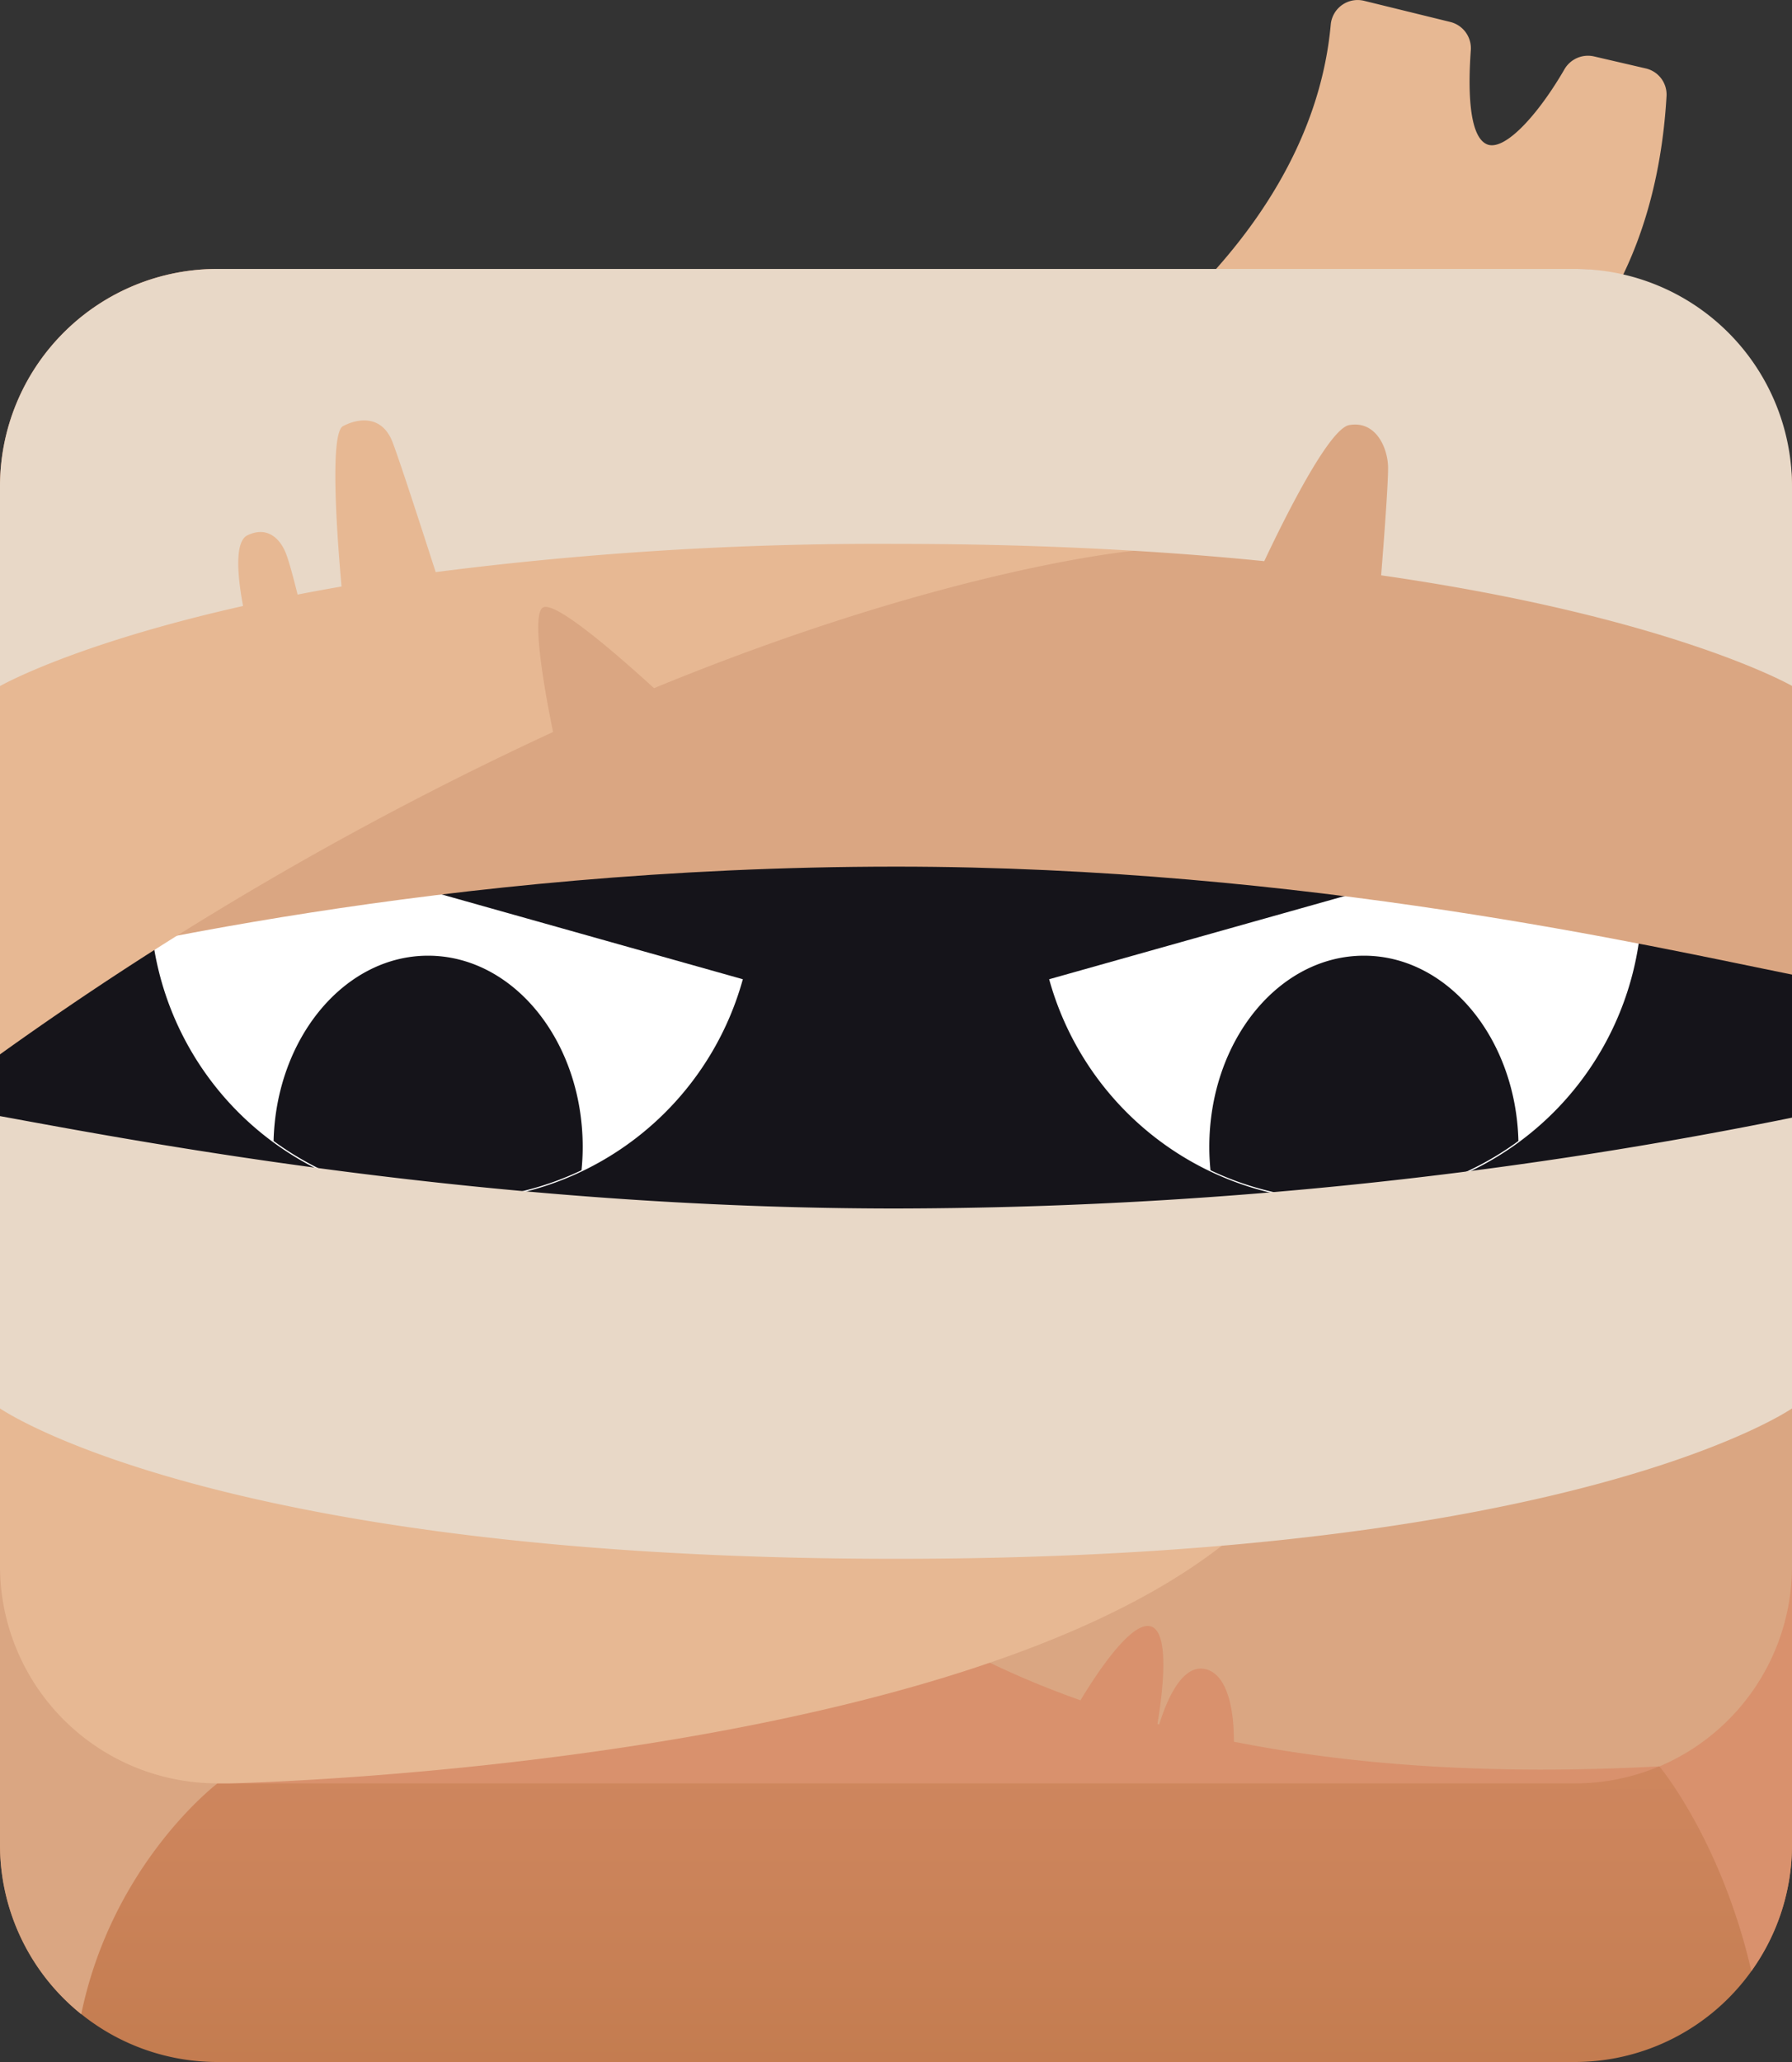 <svg id="Layer_1" data-name="Layer 1" xmlns="http://www.w3.org/2000/svg" xmlns:xlink="http://www.w3.org/1999/xlink" viewBox="0 0 300 345"><rect x="0" y="0" width="300" height="345" fill="#333333" stroke="none"/><defs><style>.cls-1{fill:#e7b893;}.cls-2{fill:url(#linear-gradient);}.cls-3{fill:#d9916d;}.cls-4{fill:#15141a;}.cls-5{fill:#fff;}.cls-6{fill:#daa682;}.cls-7{fill:#e8d8c7;}</style><linearGradient id="linear-gradient" x1="150" y1="377.4" x2="150" y2="182.45" gradientUnits="userSpaceOnUse"><stop offset="0" stop-color="#bc7545"/><stop offset="0.35" stop-color="#cc845b"/><stop offset="0.69" stop-color="#d68e68"/><stop offset="1" stop-color="#d9916d"/></linearGradient></defs><g id="halloween"><path class="cls-1" d="M266.9,9.45a4.55,4.55,0,0,0-5,2.15C257.62,19,252,25.31,249,24.17c-2.79-1.08-3.35-7.71-2.77-15.77a4.53,4.53,0,0,0-3.46-4.73L228.34.13a4.52,4.52,0,0,0-5.56,4c-3.61,39.68-46.56,63.35-46.56,63.35h77S276.75,55.3,279,16a4.49,4.49,0,0,0-3.48-4.55Z"/><path class="cls-2" d="M263.62,345H36.38A36.38,36.38,0,0,1,0,308.62V259.14H300v49.48A36.38,36.38,0,0,1,263.62,345Z"/><rect class="cls-3" y="45" width="300" height="253.39" rx="36.38"/><path class="cls-4" d="M300,196.09,150,214.53,0,196.09v-24.9s23.7-51.44,150-51.44S300,159,300,159Z"/><path class="cls-5" d="M272.94,136.46a50.54,50.54,0,1,1-97.3,27.38Z"/><path class="cls-4" d="M238,198.8a50.29,50.29,0,0,0,16.2-7.9c-.43-17.18-11.84-31-25.86-31-14.3,0-25.89,14.31-25.89,32a38.57,38.57,0,0,0,.2,3.9A50.35,50.35,0,0,0,238,198.8Z"/><path class="cls-5" d="M27.06,136.46a50.54,50.54,0,1,0,97.3,27.38Z"/><path class="cls-4" d="M62,198.8a50.29,50.29,0,0,1-16.2-7.9c.43-17.18,11.84-31,25.86-31,14.3,0,25.89,14.31,25.89,32a38.57,38.57,0,0,1-.2,3.9A50.35,50.35,0,0,1,62,198.8Z"/><path class="cls-3" d="M277.79,295.53s10.31,12.26,15.41,34.25a36.14,36.14,0,0,0,6.8-21.16V259.14H272.84Z"/><path class="cls-6" d="M37.11,259.14H0v49.48A36.31,36.31,0,0,0,13.6,337c5.22-25.28,22.78-38.59,22.78-38.59Z"/><path class="cls-6" d="M112.53,221.88s9.27,41.73,68.35,62.6c2.88-4.76,8.82-13.73,12-12.28,2.86,1.33,1.84,10.48.89,16.25l.29.08c1.37-4.43,4-10.28,7.87-9.23s4.67,7.65,4.63,12.11c19.53,3.87,43,5.65,71.28,4.12A36.4,36.4,0,0,0,300,262V221.78Z"/><path class="cls-1" d="M0,262a36.38,36.38,0,0,0,36.38,36.38h2.19c.34,0,134.38-2.9,174.48-47.62L0,232.47Z"/><path class="cls-6" d="M0,162.78C14.91,159.61,73.49,145,150,145c68.4,0,126.69,13.39,150,18.06V85.49H246.56L224.83,58.54,204,85.49H0Z"/><path class="cls-1" d="M84.15,58.62C20.75,60,0,104.81,0,104.81v71.6a569.29,569.29,0,0,1,92.59-53.94c-1.22-5.91-3.7-19.24-1.78-20.77s13.22,8.47,18.68,13.44c49.46-20.32,80.5-23,80.5-23V73.34S147.54,57.26,84.15,58.62Z"/><path class="cls-7" d="M263.62,45H36.38A36.38,36.38,0,0,0,0,81.38v33.41s12.19-7,40.69-13.4c-.78-4.14-1.61-10.71.74-11.83,3.47-1.66,5.59.76,6.49,3.17.57,1.52,1.38,4.64,1.9,6.75,2.36-.46,4.82-.91,7.36-1.35-.62-6.82-2.11-25.6.24-26.83,2.88-1.51,6.65-1.66,8.31,2.71,1.38,3.62,5.73,17.13,7.21,21.71A582.43,582.43,0,0,1,150,91c23.65,0,44.11,1.13,61.65,2.89,3.1-6.58,10.78-22.18,14.23-22.77,4.38-.76,6.34,3.62,6.49,6.79.1,2.06-.63,11.81-1.15,18.35,48.75,7,68.78,18.5,68.78,18.5V81.38A36.38,36.38,0,0,0,263.62,45Z"/><path class="cls-7" d="M300,187A761.53,761.53,0,0,1,150,202.2C81.6,202.2,23.31,191,0,186.74v48.91s36.23,25.16,150,25.16,150-25.16,150-25.16Z"/></g></svg>